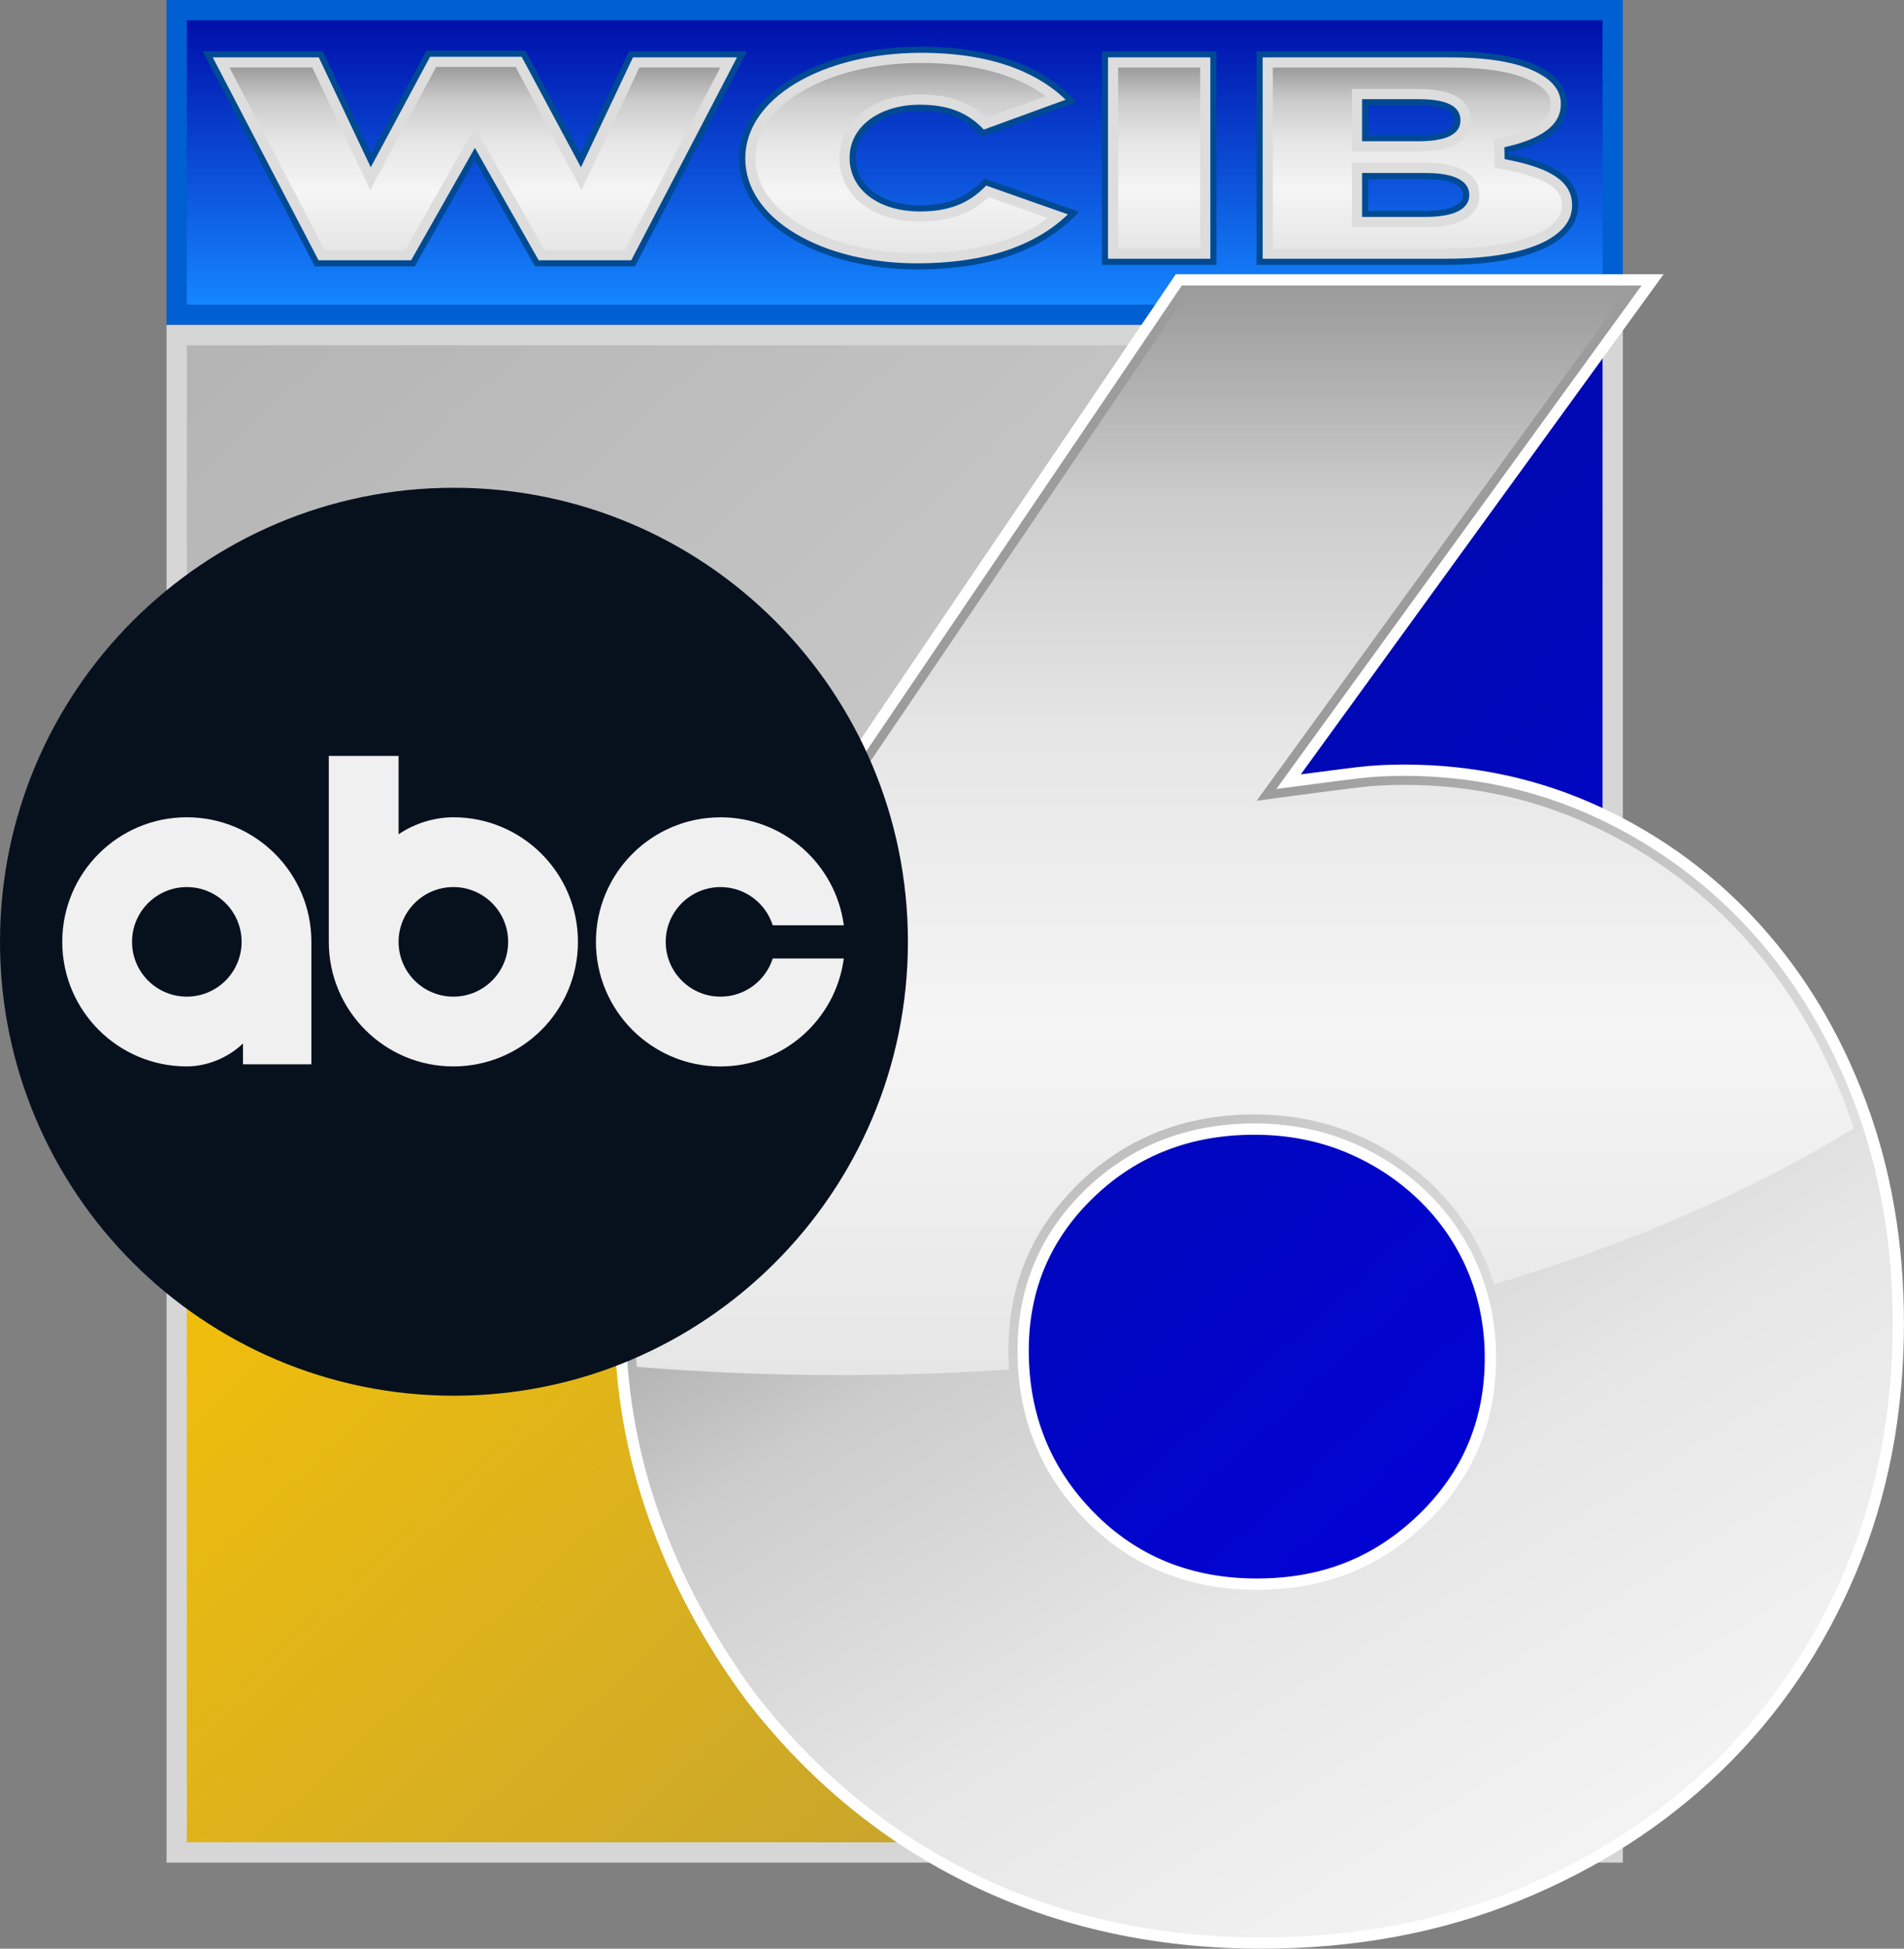 <?xml version="1.0" encoding="UTF-8"?>
<svg id="Layer_1" data-name="Layer 1" xmlns="http://www.w3.org/2000/svg" xmlns:xlink="http://www.w3.org/1999/xlink" viewBox="0 0 937.41 959.38">
  <rect x="0" y="0" width="937.41" height="959.38" fill="#808080" stroke="none"/>
  <defs>
    <style>
      .cls-1 {
        fill: #ddd;
      }

      .cls-2 {
        fill: url(#linear-gradient-2);
      }

      .cls-3 {
        fill: #005fd1;
      }

      .cls-4 {
        fill: #fff;
      }

      .cls-5 {
        fill: url(#linear-gradient-6);
      }

      .cls-6 {
        fill: #d6d6d6;
      }

      .cls-7 {
        fill: #07111e;
      }

      .cls-8 {
        fill: url(#linear-gradient-10);
      }

      .cls-9 {
        fill: url(#linear-gradient-5);
      }

      .cls-10 {
        clip-path: url(#clippath);
      }

      .cls-11 {
        fill: none;
      }

      .cls-12 {
        fill: url(#linear-gradient-7);
      }

      .cls-13 {
        fill: url(#linear-gradient-9);
      }

      .cls-14 {
        fill: url(#linear-gradient-3);
      }

      .cls-15 {
        fill: url(#linear-gradient);
      }

      .cls-16 {
        fill: #f0f0f0;
        fill-rule: evenodd;
      }

      .cls-17 {
        fill: #004a93;
      }

      .cls-18 {
        fill: url(#linear-gradient-4);
      }

      .cls-19 {
        fill: url(#linear-gradient-8);
      }
    </style>
    <linearGradient id="linear-gradient" x1="440.5" y1="10" x2="440.5" y2="150" gradientTransform="translate(360.5 520.5) rotate(-90)" gradientUnits="userSpaceOnUse">
      <stop offset="0" stop-color="#000faa"/>
      <stop offset="1" stop-color="#1586ff"/>
    </linearGradient>
    <linearGradient id="linear-gradient-2" x1="109.29" y1="178.63" x2="771.18" y2="897.79" gradientUnits="userSpaceOnUse">
      <stop offset="0" stop-color="#b5b5b5"/>
      <stop offset="1" stop-color="#e3e3e3"/>
    </linearGradient>
    <linearGradient id="linear-gradient-3" x1="165.03" y1="355.2" x2="715.53" y2="953.32" gradientUnits="userSpaceOnUse">
      <stop offset="0" stop-color="#ffc700"/>
      <stop offset="1" stop-color="#b59a3c"/>
    </linearGradient>
    <linearGradient id="linear-gradient-4" x1="457.95" y1="364.61" x2="872.06" y2="814.54" gradientUnits="userSpaceOnUse">
      <stop offset="0" stop-color="#000baa"/>
      <stop offset="1" stop-color="#0300e3"/>
    </linearGradient>
    <linearGradient id="linear-gradient-5" x1="554.9" y1="431.04" x2="979.2" y2="1124.86" gradientUnits="userSpaceOnUse">
      <stop offset="0" stop-color="#9c9c9c"/>
      <stop offset=".19" stop-color="#ccc"/>
      <stop offset=".41" stop-color="#e6e6e6"/>
      <stop offset=".68" stop-color="#f5f5f5"/>
      <stop offset="1" stop-color="#e6e6e6"/>
    </linearGradient>
    <linearGradient id="linear-gradient-6" x1="612.62" y1="145" x2="612.62" y2="677" gradientUnits="userSpaceOnUse">
      <stop offset="0" stop-color="#9c9c9c"/>
      <stop offset=".19" stop-color="#ccc"/>
      <stop offset=".41" stop-color="#e6e6e6"/>
      <stop offset=".68" stop-color="#f5f5f5"/>
      <stop offset="1" stop-color="#e6e6e6"/>
    </linearGradient>
    <clipPath id="clippath">
      <rect class="cls-11" y="240.13" width="447" height="447"/>
    </clipPath>
    <linearGradient id="linear-gradient-7" x1="233.8" y1="32.95" x2="233.8" y2="123.13" xlink:href="#linear-gradient-6"/>
    <linearGradient id="linear-gradient-8" x1="443.91" y1="31" x2="443.91" y2="124.64" xlink:href="#linear-gradient-6"/>
    <linearGradient id="linear-gradient-9" x1="570.71" y1="33.25" x2="570.71" y2="122.38" xlink:href="#linear-gradient-6"/>
    <linearGradient id="linear-gradient-10" x1="697.83" y1="33.25" x2="697.83" y2="122.38" xlink:href="#linear-gradient-6"/>
  </defs>
  <rect class="cls-3" x="360.5" y="-278.5" width="160" height="717" transform="translate(520.5 -360.5) rotate(90)"/>
  <rect class="cls-15" x="370.5" y="-268.5" width="140" height="697" transform="translate(520.5 -360.5) rotate(90)"/>
  <rect class="cls-6" x="62" y="180" width="757" height="717" transform="translate(979 98) rotate(90)"/>
  <rect class="cls-2" x="92" y="170" width="697" height="737"/>
  <rect class="cls-14" x="92" y="402" width="697" height="505"/>
  <polygon class="cls-18" points="789 907 447 907 493 317 789 170 789 907"/>
  <path class="cls-4" d="m640.48,381.23c12.07-1.6,21.52-2.81,28.36-3.62,6.83-.79,14.28-1.21,22.33-1.21,34.59,0,66.99,7.05,97.16,21.12,30.17,14.09,56.31,33.4,78.45,57.94,22.12,24.55,39.42,53.52,51.9,86.9,12.47,33.4,18.71,69.82,18.71,109.23,0,44.26-7.85,85.09-23.54,122.51-15.69,37.42-37.62,69.82-65.78,97.16-28.18,27.36-61.56,48.88-100.18,64.57-38.63,15.69-80.87,23.54-126.74,23.54-52.32,0-99.99-10.47-143.03-31.38-43.06-20.92-79.87-51.09-110.44-90.53-20.93-28.16-37.02-58.12-48.28-89.92-11.28-31.78-16.9-64.58-16.9-98.37s6.83-69.8,20.52-108.03c13.67-38.21,32.17-75.02,55.52-110.44l200.36-295.72h240.19l-178.64,246.23Zm-22.93,177.43c-31.38,0-57.75,10.26-79.06,30.78-21.33,20.52-31.99,45.68-31.99,75.44,0,31.38,10.65,57.94,31.99,79.66,21.31,21.73,48.07,32.59,80.26,32.59s57.94-10.45,79.66-31.38c21.73-20.92,32.59-46.66,32.59-77.25,0-15.28-2.83-29.57-8.45-42.85-5.64-13.28-13.69-24.93-24.14-35-10.47-10.05-22.54-17.9-36.21-23.54-13.69-5.62-28.57-8.45-44.66-8.45Z"/>
  <path class="cls-9" d="m621.17,953.83c-51.21,0-98.52-10.37-140.6-30.82-42.07-20.43-78.55-50.34-108.45-88.89-20.48-27.56-36.45-57.31-47.47-88.41-11-31-16.58-63.48-16.58-96.52s6.79-68.74,20.19-106.15c13.47-37.63,31.95-74.39,54.93-109.26l198.67-293.22h226.36l-179.84,247.88,12.82-1.7c12.03-1.6,21.54-2.81,28.29-3.61,6.68-.77,13.98-1.17,21.68-1.17,33.6,0,65.5,6.93,94.82,20.6,29.33,13.69,55.13,32.75,76.68,56.62,21.53,23.9,38.63,52.54,50.82,85.13,12.18,32.64,18.36,68.73,18.36,107.29,0,43.31-7.77,83.8-23.11,120.36-15.33,36.56-37.04,68.64-64.53,95.33-27.53,26.73-60.63,48.07-98.4,63.41-37.78,15.35-79.72,23.13-124.65,23.13Zm-3.62-400.72c-32.73,0-60.63,10.88-82.91,32.33-22.35,21.5-33.69,48.23-33.69,79.44,0,32.75,11.3,60.86,33.58,83.55,22.29,22.73,50.63,34.25,84.23,34.25s60.83-11.08,83.52-32.94c22.75-21.9,34.29-49.24,34.29-81.25,0-15.94-2.99-31.08-8.89-45.01-5.9-13.88-14.44-26.28-25.4-36.84-10.93-10.49-23.69-18.79-37.95-24.67-14.34-5.89-30.07-8.87-46.77-8.87Z"/>
  <path class="cls-5" d="m414,677c-33.63,0-67.4-1.37-100.49-4.08-.65-7.9-.98-15.85-.98-23.74,0-32.52,6.71-67.73,19.93-104.65,13.34-37.28,31.65-73.7,54.42-108.26l197.35-291.27h215.28l-180.8,249.21,23.09-3.07c11.93-1.58,21.42-2.8,28.22-3.6,6.5-.75,13.63-1.14,21.15-1.14,32.94,0,64.21,6.79,92.94,20.19,28.79,13.44,54.11,32.14,75.26,55.57,21.16,23.48,37.97,51.65,49.96,83.71,1.17,3.12,2.3,6.35,3.38,9.65-50.73,31.01-110.22,56.8-177.09,76.77-1.12-3.59-2.41-7.11-3.86-10.54-6.14-14.44-15.02-27.33-26.41-38.3-11.34-10.89-24.57-19.49-39.34-25.58-14.89-6.11-31.19-9.21-48.47-9.21-33.92,0-62.85,11.3-85.99,33.57-23.26,22.37-35.05,50.18-35.05,82.64,0,3.14.1,6.27.31,9.37-27.34,1.83-55.15,2.76-82.81,2.76Z"/>
  <g id="surface1">
    <g class="cls-10">
      <g id="g9">
        <path id="path7" class="cls-7" d="m223.5,240.13C100.06,240.13,0,340.2,0,463.64s100.06,223.5,223.5,223.5,223.5-100.07,223.5-223.5-100.07-223.5-223.5-223.5"/>
      </g>
    </g>
    <path id="path11" class="cls-16" d="m354.73,402.38c-33.87,0-61.33,27.46-61.33,61.33s27.46,61.33,61.33,61.33c30.69-.04,56.63-22.75,60.71-53.16h-35c-3.47,10.9-13.66,18.8-25.71,18.8-14.9,0-26.97-12.08-26.97-26.97s12.08-26.97,26.97-26.98c12.05,0,22.25,7.9,25.71,18.8h35.01c-4.09-30.42-30.03-53.13-60.72-53.16m-262.75,88.3c-14.9,0-26.97-12.08-26.97-26.98s12.08-26.97,26.97-26.97,26.97,12.08,26.97,26.97-12.08,26.98-26.97,26.98m61.33,33.32v-60.3c0-33.87-27.46-61.33-61.33-61.33s-61.33,27.46-61.33,61.33,27.46,61.33,61.33,61.33c9.99-.02,20.36-4.26,27.66-11.32v10.28h33.68Zm69.9-87.27c14.9,0,26.97,12.08,26.97,26.98s-12.08,26.97-26.97,26.97-26.97-12.08-26.97-26.97,12.07-26.98,26.97-26.98m-61.33-64.55v91.52c0,33.87,27.46,61.33,61.33,61.33s61.33-27.46,61.33-61.33-27.46-61.33-61.33-61.33c-9.35.01-19.03,2.99-26.97,8.37v-38.56h-34.36Z"/>
  </g>
  <g>
    <path class="cls-17" d="m99.81,25.25h59.05l23.86,50.46,27.23-50.76h48.68l27.23,50.76,23.86-50.46h58.08l-55.19,105.88h-49.17l-29.64-52.27-29.64,52.27h-49.16L99.81,25.25Z"/>
    <polygon class="cls-1" points="265.19 128.13 233.8 72.79 202.41 128.13 156.81 128.13 104.75 28.25 156.95 28.25 182.54 82.38 211.74 27.95 256.83 27.95 286.03 82.38 311.62 28.25 362.85 28.25 310.79 128.13 265.19 128.13"/>
    <polygon class="cls-12" points="268.11 123.13 233.8 62.65 199.5 123.13 159.85 123.13 113 33.25 153.79 33.25 182.26 93.48 214.73 32.95 253.84 32.95 286.31 93.48 314.78 33.25 354.61 33.25 307.76 123.13 268.11 123.13"/>
    <path class="cls-17" d="m363.94,78.12v-.3c0-31.39,39.28-54.82,89.65-54.82,37.36,0,62.18,11.26,76.4,27.33l-46.51,16.97c-6.51-7.66-15.18-12.77-30.61-12.77-19.04,0-31.57,10.36-31.57,22.98v.3c0,13.67,13.01,23.28,31.57,23.28,16.15,0,24.82-5.41,31.81-13.22l46.51,16.37c-14.22,15.62-38.08,28.39-79.77,28.39-46.75,0-87.48-21.93-87.48-54.52Z"/>
    <path class="cls-1" d="m451.42,129.64c-22.72,0-43.93-5.19-59.74-14.61-15.96-9.51-24.74-22.62-24.74-36.9v-.3c0-14.03,8.7-27.03,24.49-36.62,16.15-9.8,38.23-15.2,62.16-15.2,38.31,0,59.55,11.89,71.06,23.09l-40.29,14.7c-7.89-8.46-17.7-12.25-31.49-12.25-20.03,0-34.57,10.93-34.57,25.98v.3c0,15.47,14.22,26.28,34.57,26.28,14.18,0,24.08-3.83,32.67-12.73l40.23,14.16c-16.63,16-41.62,24.11-74.35,24.11Z"/>
    <path class="cls-19" d="m451.42,124.64c-21.83,0-42.13-4.94-57.18-13.91-14.38-8.58-22.3-20.16-22.3-32.61v-.3c0-12.21,7.84-23.7,22.09-32.34,15.38-9.34,36.54-14.48,59.56-14.48,30.85,0,49.84,8,61.25,16.34l-29.21,10.66c-8.42-7.8-18.93-11.46-32.77-11.46-22.93,0-39.57,13.03-39.57,30.98v.3c0,18.42,16.27,31.28,39.57,31.28,14.31,0,24.92-3.72,33.94-11.99l29.08,10.23c-15.48,11.48-37.11,17.29-64.46,17.29Z"/>
    <path class="cls-17" d="m542.51,25.25h56.39v105.13h-56.39V25.25Z"/>
    <rect class="cls-1" x="545.51" y="28.25" width="50.39" height="99.13"/>
    <rect class="cls-13" x="550.51" y="33.25" width="40.39" height="89.13"/>
    <path class="cls-17" d="m618.66,25.25h94.47c23.38,0,38.08,3.3,47.96,9.46,6.03,3.75,10.36,9.16,10.36,16.37v.3c0,12.62-11.81,19.98-30.13,24.03,21.93,4.06,35.67,11.11,35.67,25.53v.3c0,16.82-22.17,29.14-64.83,29.14h-93.51V25.25Zm97.36,33.79c0-4.81-6.02-7.21-18.07-7.21h-24.34v14.72h24.58c11.81,0,17.83-2.4,17.83-7.21v-.3Zm4.34,36.8c0-4.66-6.02-7.66-18.32-7.66h-28.44v15.62h28.2c12.29,0,18.56-3,18.56-7.66v-.3Z"/>
    <path class="cls-1" d="m621.66,127.38V28.25h91.47c21.78,0,36.51,2.86,46.37,9.01,5.94,3.7,8.95,8.35,8.95,13.82v.3c0,10.06-9.08,16.96-27.77,21.1l.1,5.88c22.97,4.25,33.21,11.21,33.21,22.58v.3c0,16.12-23.69,26.14-61.83,26.14h-90.51Zm48.95-20.58h31.2c18.76,0,21.56-6.68,21.56-10.66v-.3c0-3.98-2.77-10.66-21.32-10.66h-31.44v21.62Zm0-37.25h27.58c13.82,0,20.83-3.43,20.83-10.21v-.3c0-10.21-15.86-10.21-21.08-10.21h-27.34v20.72Z"/>
    <path class="cls-8" d="m626.66,122.38V33.25h86.47c20.8,0,34.69,2.62,43.73,8.25,4.44,2.77,6.59,5.9,6.59,9.58v.3c0,2.71,0,10.94-23.86,16.22l-3.99.88.25,14.05,4.02.74c25.81,4.77,29.12,11.95,29.12,17.67v.3c0,12.64-22.84,21.14-56.83,21.14h-85.51Zm38.95-10.58h36.2c23.11,0,26.56-9.81,26.56-15.66v-.3c0-4.71-2.56-15.66-26.32-15.66h-36.44v31.62Zm0-37.25h32.58c21.35,0,25.83-8.27,25.83-15.21v-.3c0-10.09-8.77-15.21-26.08-15.21h-32.34v30.72Z"/>
  </g>
</svg>